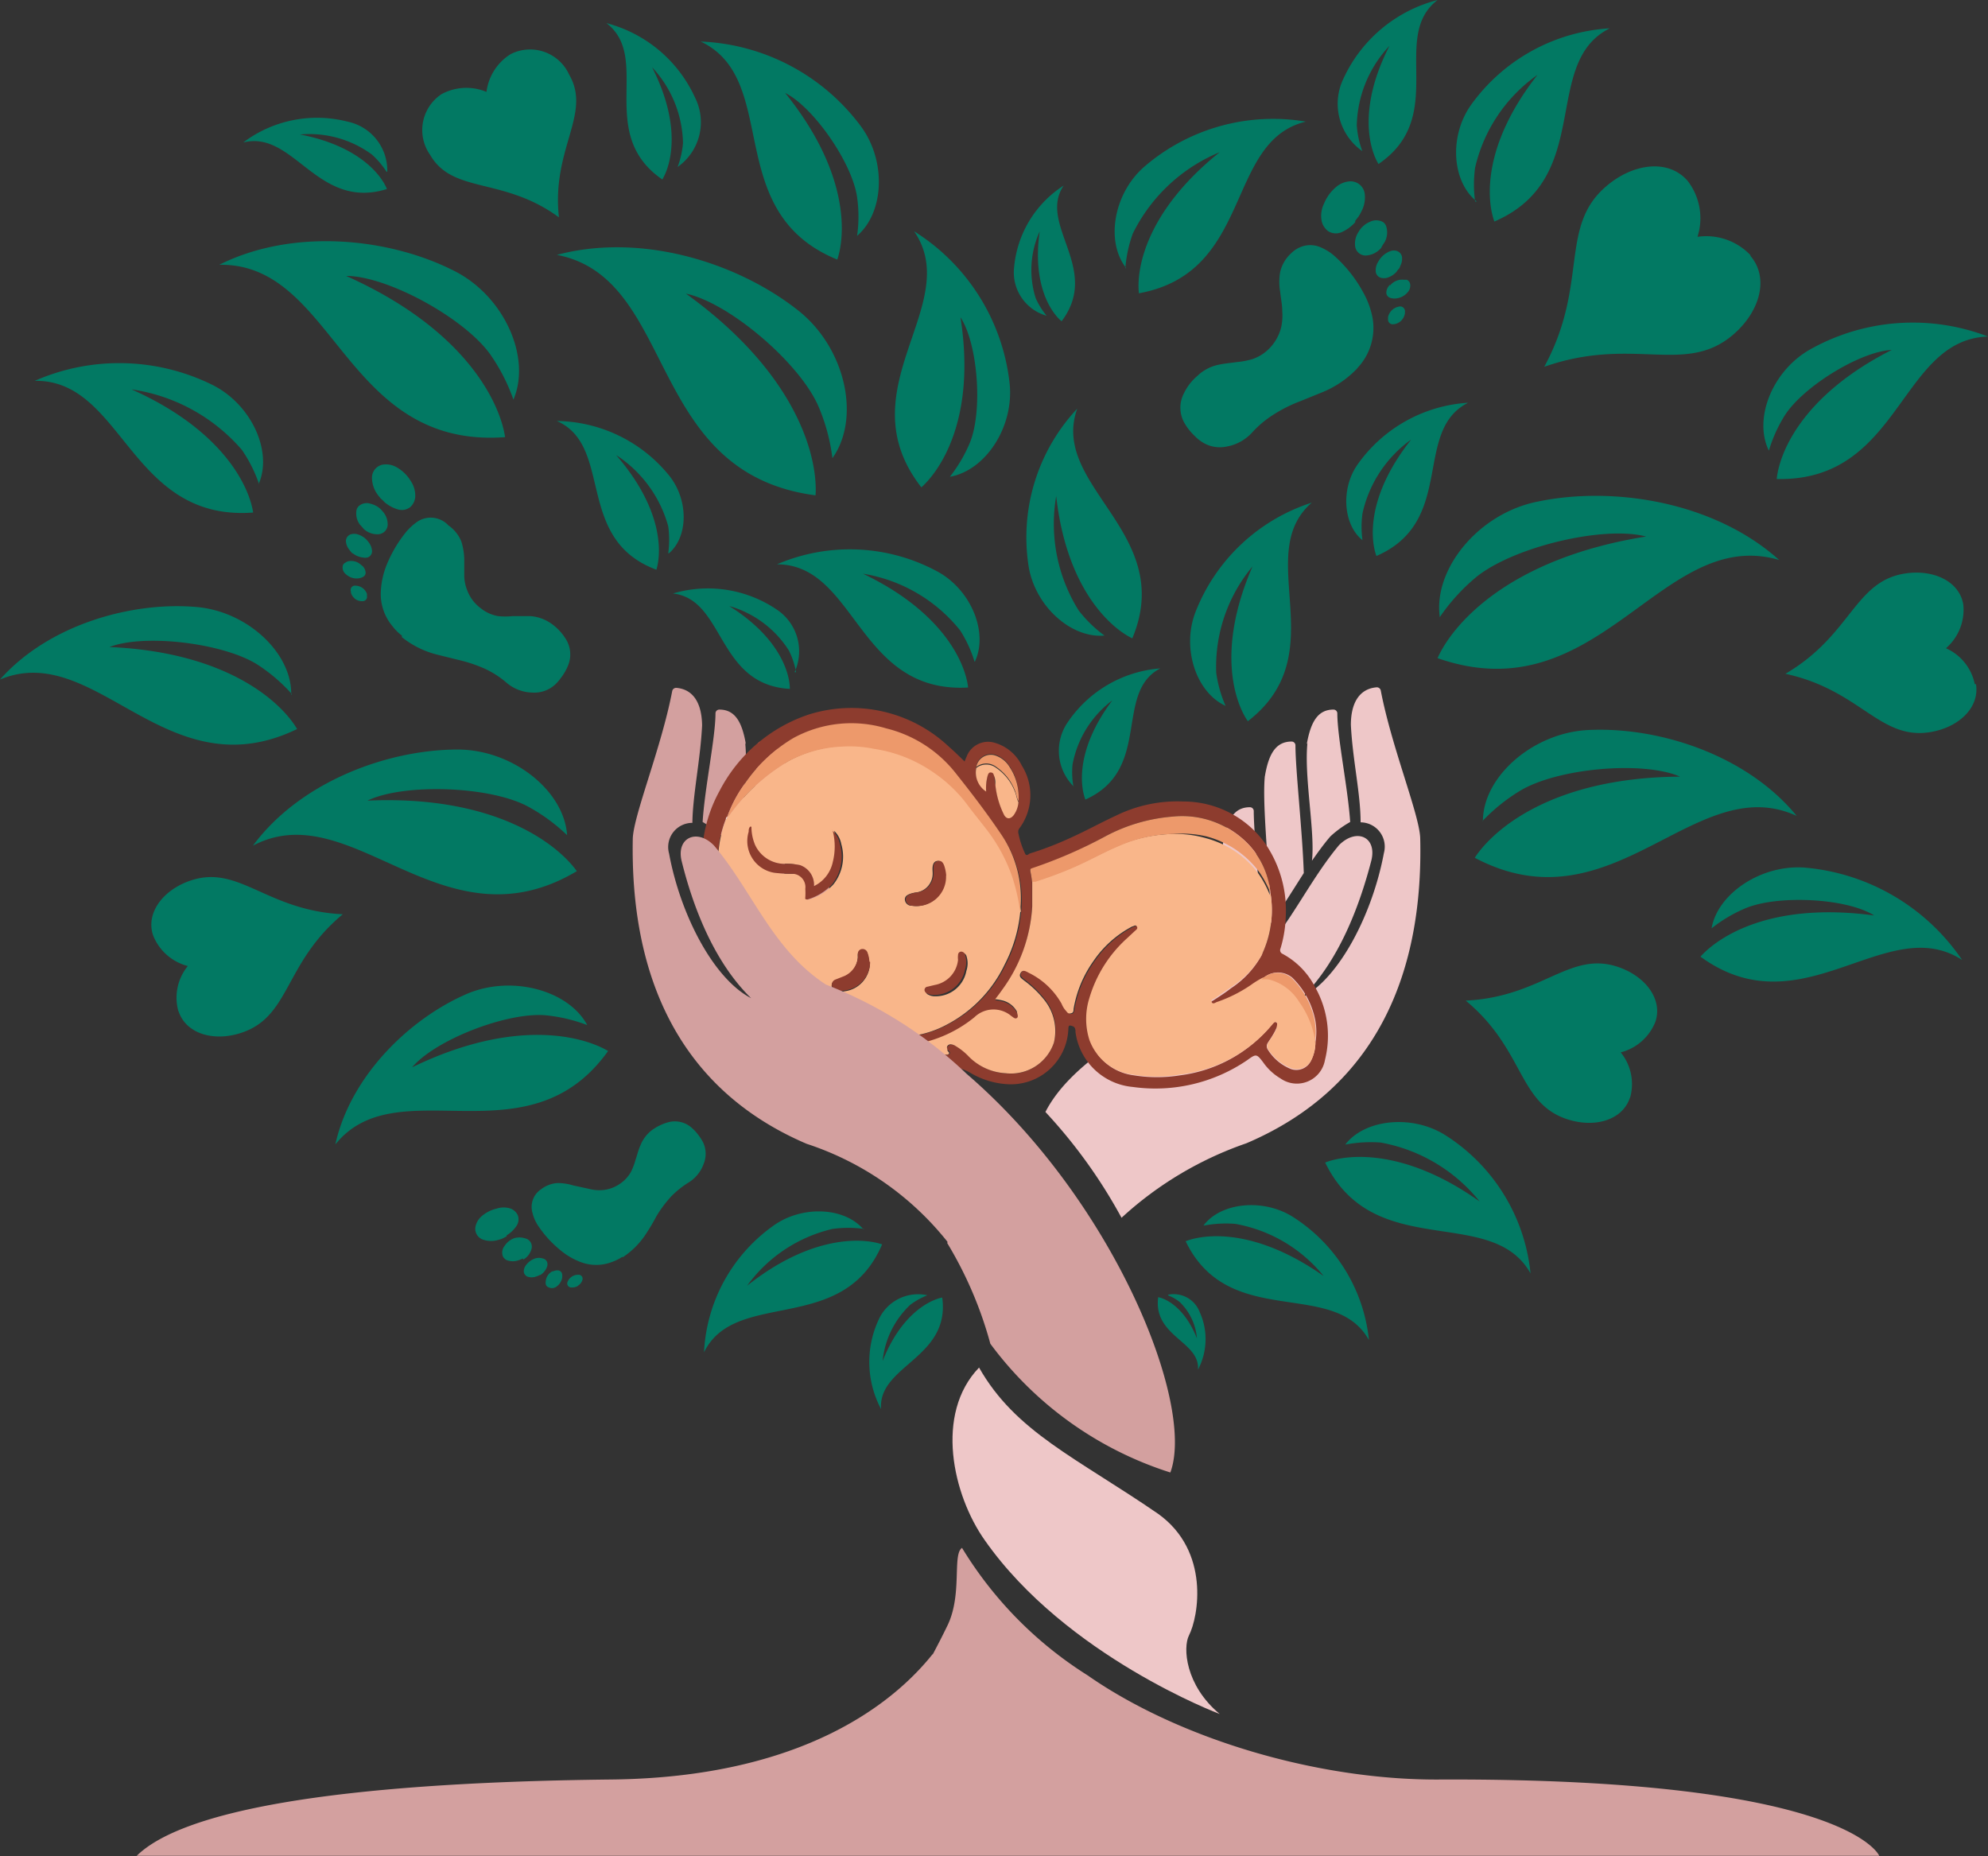 <svg xmlns="http://www.w3.org/2000/svg" viewBox="0 0 114.42 106.84"><rect x="0" y="0" width="114.42" height="106.84" fill="#333333" stroke="none"/><g id="Camada_2" data-name="Camada 2"><g id="Camada_1-2" data-name="Camada 1"><path d="M56.35,78.71c2.1,3.71,5.61,5.19,10.31,8.42,3,2.15,2.32,5.93,1.77,7-.35.69-.22,2.86,1.77,4.52,0,0-8.85-3.33-13.52-10-1.84-2.6-2.9-7.27-.33-9.94" style="fill:#eec7c8;fill-rule:evenodd"></path><path d="M42.93,42.84c-.22-1.3-.63-2-1.53-2a.22.22,0,0,0-.22.22c0,1.39-.62,4.29-.74,6.25a6.73,6.73,0,0,1,1.14.83l0,0,0,0c.37.44.72.92,1.06,1.4-.2-1.66.46-4.81.25-6.78" style="fill:#d3a09f;fill-rule:evenodd"></path><path d="M45.34,44.68c-.22-1.31-.63-2-1.53-2a.22.22,0,0,0-.22.22c0,1.4-.4,4.92-.49,7.35.64,1,1.25,2,1.94,2.93-.08-2,.5-6.69.3-8.52" style="fill:#d3a09f;fill-rule:evenodd"></path><path d="M47.74,48.46c-.22-1.31-.63-2-1.53-2a.22.22,0,0,0-.22.22c0,1.36-.38,4.72-.48,7.13a9.92,9.92,0,0,0,1.94,1.89c.08-2.29.45-5.75.29-7.26" style="fill:#d3a09f;fill-rule:evenodd"></path><path d="M75.21,42.84c.23-1.3.64-2,1.54-2a.22.22,0,0,1,.22.22c0,1.39.61,4.29.74,6.25a6,6,0,0,0-1.14.83l0,0,0,0c-.38.44-.72.92-1.06,1.4.19-1.66-.46-4.81-.26-6.78" style="fill:#eec7c8;fill-rule:evenodd"></path><path d="M72.8,44.68c.22-1.31.64-2,1.54-2a.22.22,0,0,1,.22.22c0,1.4.4,4.92.48,7.35-.64,1-1.25,2-1.93,2.93.08-2-.5-6.69-.31-8.52" style="fill:#eec7c8;fill-rule:evenodd"></path><path d="M70.4,48.46c.23-1.31.64-2,1.54-2a.22.22,0,0,1,.22.22c0,1.36.37,4.72.48,7.13a9.92,9.92,0,0,1-1.94,1.89c-.09-2.29-.45-5.75-.3-7.26" style="fill:#eec7c8;fill-rule:evenodd"></path><path d="M60.17,64c1.4-2.75,5.38-5.19,10.46-7.36,3.08-2,4.22-5.34,6.44-8,1-1,2.19-.48,1.86.88-.66,2.55-1.84,5.77-4,7.9,2.2-1.15,4.08-4.89,4.72-8.32a1.4,1.4,0,0,0-1.34-1.77c0-1.66-.46-3.59-.56-5.61,0-1.33.54-2.08,1.47-2.16a.23.23,0,0,1,.25.18c.62,3.25,2.21,7.1,2.27,8.48.19,7.59-2.37,14.33-10,17.58a20.45,20.45,0,0,0-7.19,4.29A29.69,29.69,0,0,0,60.17,64" style="fill:#eec7c8;fill-rule:evenodd"></path><path d="M55.51,43.84l.16-.38a1.32,1.32,0,0,1,1.61-.7,2.51,2.51,0,0,1,1.53,1.3,3.2,3.2,0,0,1-.12,3.59.34.34,0,0,0-.08.29A5,5,0,0,0,59,49.13c.06.14.16.07.25,0a18.79,18.79,0,0,0,2.3-.88c.92-.41,1.8-.9,2.71-1.32a8,8,0,0,1,3.84-.8,5.79,5.79,0,0,1,4.7,2.39A6.79,6.79,0,0,1,74,52.78a7,7,0,0,1-.3,1.81.23.23,0,0,0,.12.31,4.49,4.49,0,0,1,1.88,1.93A5.68,5.68,0,0,1,76.26,61a1.64,1.64,0,0,1-2.56,1.07,3.21,3.21,0,0,1-1-.93c-.37-.49-.41-.49-.89-.14a9.37,9.37,0,0,1-6.61,1.56,3.66,3.66,0,0,1-3.3-3.16c0-.12,0-.28-.17-.34s-.23-.06-.24.14a3.31,3.31,0,0,1-3.65,3.19,4.69,4.69,0,0,1-1.9-.59,3.26,3.26,0,0,0-1.67-.47,2.46,2.46,0,0,1-2-.9.26.26,0,0,0-.26-.1,6,6,0,0,1-3.94-1c-.63-.43-1.34-.72-2-1.1a13.16,13.16,0,0,1-3.46-2.66,8.6,8.6,0,0,1-2.19-5.47,8.21,8.21,0,0,1,1-4.59,9,9,0,0,1,5.11-4.38A8.18,8.18,0,0,1,54.64,43c.3.26.57.53.87.82m.68.32a1.31,1.31,0,0,0,.57,1.36,2.73,2.73,0,0,1,.08-.9c0-.1.08-.21.2-.2s.17.12.19.23,0,.33.06.5a5,5,0,0,0,.51,1.73c.14.27.35.28.54,0a1.46,1.46,0,0,0,.28-.8,3.12,3.12,0,0,0-.51-1.95,1.51,1.51,0,0,0-.75-.64.85.85,0,0,0-1.17.63M41.84,47a1,1,0,0,0-.07.15,6.8,6.8,0,0,0-.46,2.26,8.85,8.85,0,0,0,1,4.26,7.3,7.3,0,0,0,2.47,2.87A33.39,33.39,0,0,0,49,59a5.83,5.83,0,0,0,5.49,0,7.59,7.59,0,0,0,3.39-3.47,8.22,8.22,0,0,0,.89-3A6.56,6.56,0,0,0,57.6,48c-.81-1.2-1.69-2.35-2.59-3.48a7.31,7.31,0,0,0-4-2.57,6.94,6.94,0,0,0-5.39.57,8.85,8.85,0,0,0-2.77,2.61,7.51,7.51,0,0,0-1,1.89ZM75.71,60a3.68,3.68,0,0,0,0-1.24,4.68,4.68,0,0,0-1.33-2.49,1.28,1.28,0,0,0-1.74.09,5,5,0,0,0-.67.41,8.07,8.07,0,0,1-2,1c-.09,0-.21.11-.27,0s.08-.15.15-.2c.35-.23.7-.45,1-.69A5.32,5.32,0,0,0,72.6,55a6,6,0,0,0,.52-3.61,4.68,4.68,0,0,0-1.47-3A5.27,5.27,0,0,0,67.49,47a9.84,9.84,0,0,0-3.86,1.13A26.92,26.92,0,0,1,59.4,50c-.1,0-.12.06-.1.16a6.17,6.17,0,0,1,.1.62c0,.48,0,1,0,1.46A8.94,8.94,0,0,1,57.7,57c-.13.19-.27.37-.42.57a3.18,3.18,0,0,1,.37.06,1.31,1.31,0,0,1,.88.65c.06.11.16.27,0,.37s-.22,0-.32-.11a1.58,1.58,0,0,0-2.13.07A7.35,7.35,0,0,1,53.23,60c-.07,0-.19,0-.2.09s.06.15.13.21a2.19,2.19,0,0,0,1.28.41c.08,0,.18,0,.22-.06s0-.14-.09-.2-.1-.15,0-.24a.23.23,0,0,1,.23-.09.6.6,0,0,1,.25.1,3.51,3.51,0,0,1,.71.56,3.23,3.23,0,0,0,2.16,1A2.61,2.61,0,0,0,60.66,60a2.86,2.86,0,0,0-.54-2.51A6,6,0,0,0,59,56.4c-.13-.11-.35-.24-.21-.44s.33-.06.49,0a4.37,4.37,0,0,1,1.87,1.84,1.37,1.37,0,0,0,.28.44c.08.06.16.14.27.11s.13-.16.14-.25a6.68,6.68,0,0,1,1.14-2.75,6.18,6.18,0,0,1,2.24-2c.08,0,.18-.13.26,0s0,.19-.11.26l-.45.42a7.48,7.48,0,0,0-2.17,3.45,4,4,0,0,0,0,2.41,3.07,3.07,0,0,0,2.5,2,8.31,8.31,0,0,0,2.68,0A8.14,8.14,0,0,0,73.18,59c.07-.08.13-.24.27-.16s.09.24,0,.36a2.75,2.75,0,0,1-.2.38c-.08.14-.18.28-.27.42a.36.36,0,0,0,0,.43,2.78,2.78,0,0,0,1.32,1.1A.94.94,0,0,0,75.48,61a2.32,2.32,0,0,0,.23-1" style="fill:#8d3c2e"></path><path d="M58.72,52.5a8.22,8.22,0,0,1-.89,3A7.59,7.59,0,0,1,54.44,59,5.83,5.83,0,0,1,49,59a33.39,33.39,0,0,1-4.2-2.46,7.3,7.3,0,0,1-2.47-2.87,8.85,8.85,0,0,1-1-4.26,6.8,6.8,0,0,1,.46-2.26c.06,0,.06-.09.07-.15h0c.07,0,.09-.05.13-.1a11.18,11.18,0,0,1,3.37-3.09,7.12,7.12,0,0,1,3.17-.88,6.88,6.88,0,0,1,1.81.13,8.05,8.05,0,0,1,3.34,1.3,8.21,8.21,0,0,1,2,1.87c.35.48.74,1,1.11,1.43a9.64,9.64,0,0,1,1.52,2.8,11.21,11.21,0,0,1,.45,2M43.25,47.58c0,.1-.06.2-.08.29a1.85,1.85,0,0,0,1.46,2.36,7.73,7.73,0,0,0,1,.06.77.77,0,0,1,.8.87,3.87,3.87,0,0,1,0,.48c0,.08,0,.18.12.13a3.12,3.12,0,0,0,1.41-.86,2.57,2.57,0,0,0,.46-2.33,1.39,1.39,0,0,0-.41-.76,3.66,3.66,0,0,1,0,1.8A2,2,0,0,1,46.85,51,1.2,1.2,0,0,0,46,49.79a3.74,3.74,0,0,0-.88-.07,1.88,1.88,0,0,1-1.7-1.09,2.66,2.66,0,0,1-.21-1.05m11.2,2.82a2.29,2.29,0,0,0-.12-.59c-.06-.15-.15-.27-.33-.26s-.26.16-.28.32,0,.27,0,.4a1.09,1.09,0,0,1-1,1.1,2,2,0,0,0-.26.06c-.17.06-.35.14-.34.35a.38.38,0,0,0,.39.35,1.68,1.68,0,0,0,1.93-1.73m-4.37,5a1.81,1.81,0,0,0-.12-.55.3.3,0,0,0-.3-.18.26.26,0,0,0-.24.23,1.55,1.55,0,0,0,0,.21,1.31,1.31,0,0,1-.87,1.15l-.43.17a.32.32,0,0,0-.2.35.35.35,0,0,0,.3.27,1.06,1.06,0,0,0,.47,0,1.66,1.66,0,0,0,1.43-1.61m3.71,1.9a1.79,1.79,0,0,0,1.84-1.46,1.36,1.36,0,0,0,0-.87.24.24,0,0,0-.22-.16c-.12,0-.16.1-.18.2a1.26,1.26,0,0,0,0,.28,1.64,1.64,0,0,1-1.34,1.44l-.42.1a.19.19,0,0,0-.17.18.22.22,0,0,0,.14.2.79.79,0,0,0,.44.09M47.9,47.74h0Z" style="fill:#f9b68a"></path><path d="M73.12,51.4A6,6,0,0,1,72.6,55a5.32,5.32,0,0,1-1.71,1.79c-.34.24-.69.46-1,.69-.07,0-.21.08-.15.2s.18.05.27,0a8.07,8.07,0,0,0,2-1,5,5,0,0,1,.67-.41,1.72,1.72,0,0,1,.45,0,2.85,2.85,0,0,1,1.72,1.28A5.22,5.22,0,0,1,75.71,60a2.32,2.32,0,0,1-.23,1,.94.94,0,0,1-1.16.48A2.78,2.78,0,0,1,73,60.41.36.36,0,0,1,73,60c.09-.14.19-.28.27-.42a2.75,2.75,0,0,0,.2-.38c0-.12.08-.28,0-.36s-.2.08-.27.16a8.14,8.14,0,0,1-5.32,2.85,8.31,8.31,0,0,1-2.68,0,3.07,3.07,0,0,1-2.5-2,4,4,0,0,1,0-2.41A7.48,7.48,0,0,1,64.87,54l.45-.42c.08-.07.19-.14.11-.26s-.18,0-.26,0a6.18,6.18,0,0,0-2.24,2,6.68,6.68,0,0,0-1.14,2.75c0,.09,0,.22-.14.25s-.19,0-.27-.11a1.37,1.37,0,0,1-.28-.44A4.37,4.37,0,0,0,59.23,56c-.16-.08-.36-.23-.49,0s.08.33.21.44a6,6,0,0,1,1.17,1.13A2.86,2.86,0,0,1,60.66,60a2.61,2.61,0,0,1-2.78,1.77,3.23,3.23,0,0,1-2.16-1,3.51,3.51,0,0,0-.71-.56.6.6,0,0,0-.25-.1.23.23,0,0,0-.23.09c-.06.09,0,.16,0,.24s.13.12.09.2-.14.06-.22.06a2.19,2.19,0,0,1-1.28-.41c-.07-.06-.15-.12-.13-.21s.13-.08.2-.09a7.35,7.35,0,0,0,2.89-1.44,1.58,1.58,0,0,1,2.13-.07c.1.06.21.19.32.11s0-.26,0-.37a1.31,1.31,0,0,0-.88-.65,3.18,3.18,0,0,0-.37-.06c.15-.2.29-.38.42-.57a8.94,8.94,0,0,0,1.71-4.77c0-.49,0-1,0-1.46l.19,0a22.63,22.63,0,0,0,2.13-.79c.89-.38,1.73-.86,2.62-1.24A8.16,8.16,0,0,1,67.53,48a6.2,6.2,0,0,1,1.87.24,5.56,5.56,0,0,1,3,2,5.69,5.69,0,0,1,.68,1.26" style="fill:#f9b68a"></path><path d="M58.72,52.5a11.21,11.21,0,0,0-.45-2,9.64,9.64,0,0,0-1.52-2.8c-.37-.48-.76-.95-1.11-1.43a8.21,8.21,0,0,0-2-1.87,8.05,8.05,0,0,0-3.34-1.3,6.88,6.88,0,0,0-1.81-.13,7.12,7.12,0,0,0-3.17.88A11.18,11.18,0,0,0,42,46.89s-.06.1-.13.1a7.51,7.51,0,0,1,1-1.89,8.85,8.85,0,0,1,2.77-2.61A6.94,6.94,0,0,1,51,41.92a7.31,7.31,0,0,1,4,2.57c.9,1.13,1.78,2.28,2.59,3.48a6.56,6.56,0,0,1,1.12,4.53" style="fill:#ed996b"></path><path d="M73.12,51.4a5.69,5.69,0,0,0-.68-1.26,5.56,5.56,0,0,0-3-2A6.2,6.2,0,0,0,67.53,48a8.16,8.16,0,0,0-3.19.72c-.89.38-1.73.86-2.62,1.24a22.63,22.63,0,0,1-2.13.79l-.19,0a6.17,6.17,0,0,0-.1-.62c0-.1,0-.13.1-.16a26.92,26.92,0,0,0,4.23-1.84A9.84,9.84,0,0,1,67.49,47a5.27,5.27,0,0,1,4.16,1.4,4.68,4.68,0,0,1,1.47,3" style="fill:#ed996b"></path><path d="M58.62,46.12a1.46,1.46,0,0,1-.28.8c-.19.24-.4.23-.54,0a5,5,0,0,1-.51-1.73c0-.17,0-.34-.06-.5s-.06-.21-.19-.23-.17.1-.2.2a2.73,2.73,0,0,0-.08.9,1.31,1.31,0,0,1-.57-1.36.94.94,0,0,1,1.15,0,2.9,2.9,0,0,1,1.06,1.33c.1.21.11.44.22.65" style="fill:#f9b68a"></path><path d="M75.71,60a5.22,5.22,0,0,0-.94-2.34,2.85,2.85,0,0,0-1.72-1.28,1.72,1.72,0,0,0-.45,0,1.28,1.28,0,0,1,1.74-.09,4.68,4.68,0,0,1,1.33,2.49,3.68,3.68,0,0,1,0,1.24" style="fill:#ed996b"></path><path d="M58.62,46.12c-.11-.21-.12-.44-.22-.65a2.9,2.9,0,0,0-1.06-1.33.94.94,0,0,0-1.15,0,.85.85,0,0,1,1.17-.63,1.51,1.51,0,0,1,.75.64,3.12,3.12,0,0,1,.51,1.95" style="fill:#ed996b"></path><path d="M41.84,47c0,.06,0,.12-.07.15a1,1,0,0,1,.07-.15" style="fill:#fdfdfd"></path><path d="M43.25,47.58a2.66,2.66,0,0,0,.21,1.05,1.88,1.88,0,0,0,1.7,1.09,3.74,3.74,0,0,1,.88.07A1.2,1.2,0,0,1,46.85,51a2,2,0,0,0,1.08-1.38,3.66,3.66,0,0,0,0-1.8,1.39,1.39,0,0,1,.41.76,2.57,2.57,0,0,1-.46,2.33,3.12,3.12,0,0,1-1.41.86c-.14,0-.13-.05-.12-.13a3.87,3.87,0,0,0,0-.48.77.77,0,0,0-.8-.87,7.73,7.73,0,0,1-1-.06,1.85,1.85,0,0,1-1.46-2.36c0-.09,0-.19.08-.29" style="fill:#8d3c2e"></path><path d="M54.45,50.4a1.68,1.68,0,0,1-1.93,1.73.38.38,0,0,1-.39-.35c0-.21.17-.29.34-.35a2,2,0,0,1,.26-.06,1.09,1.09,0,0,0,1-1.1c0-.13,0-.27,0-.4s.09-.3.28-.32.27.11.33.26a2.29,2.29,0,0,1,.12.59" style="fill:#8d3c2e"></path><path d="M50.08,55.36A1.66,1.66,0,0,1,48.65,57a1.06,1.06,0,0,1-.47,0,.35.35,0,0,1-.3-.27.32.32,0,0,1,.2-.35l.43-.17a1.32,1.32,0,0,0,.87-1.15,1.55,1.55,0,0,1,0-.21.26.26,0,0,1,.24-.23.3.3,0,0,1,.3.18,1.81,1.81,0,0,1,.12.55" style="fill:#8d3c2e"></path><path d="M53.79,57.26a.79.79,0,0,1-.44-.09.22.22,0,0,1-.14-.2.19.19,0,0,1,.17-.18l.42-.1a1.64,1.64,0,0,0,1.34-1.44,1.26,1.26,0,0,1,0-.28c0-.1.06-.19.18-.2a.24.24,0,0,1,.22.16,1.36,1.36,0,0,1,0,.87,1.79,1.79,0,0,1-1.84,1.46" style="fill:#8d3c2e"></path><polyline points="47.9 47.74 47.91 47.73 47.91 47.75" style="fill:#8d3c2e"></polyline><path d="M53.68,95.23c.28-.53.57-1.09.86-1.69.86-1.79.26-4.08.83-4.45a22.45,22.45,0,0,0,7.22,7.33l0,0c5.29,3.69,13.36,6.08,20.42,6,23.34-.07,25.15,4.39,25.15,4.39H7.87c2.6-2.55,11.16-4.21,27.28-4.39,11.18-.11,16.39-4.53,18.53-7.22" style="fill:#d3a09f;fill-rule:evenodd"></path><path d="M49.69,70.75c-1.08-1.27-3.52-1.39-5.17-.21a9.5,9.5,0,0,0-4,7.29c1.81-3.69,8-.92,10.25-6.21C49.65,71.24,46.7,71.06,43,74a8.44,8.44,0,0,1,4.92-3.27,6.83,6.83,0,0,1,1.82,0" style="fill:#027963;fill-rule:evenodd"></path><path d="M53.38,74.55A2.49,2.49,0,0,0,50.55,76a5.77,5.77,0,0,0,.16,5.1c-.19-2.52,4-2.92,3.52-6.42-.71.14-2.35.93-3.43,3.65a5.13,5.13,0,0,1,1.6-3.24,4.27,4.27,0,0,1,1-.55" style="fill:#027963;fill-rule:evenodd"></path><path d="M67.22,74.52a1.6,1.6,0,0,1,1.83,1,3.75,3.75,0,0,1-.1,3.31c.13-1.63-2.59-1.9-2.29-4.17.47.09,1.53.61,2.23,2.37a3.28,3.28,0,0,0-1-2.1,2.51,2.51,0,0,0-.63-.36" style="fill:#027963;fill-rule:evenodd"></path><path d="M69.28,70.52c1-1.32,3.45-1.56,5.15-.47a9.54,9.54,0,0,1,4.36,7.08c-2-3.6-8.05-.52-10.55-5.69,1.1-.43,4-.77,7.94,2a8.44,8.44,0,0,0-5.08-3,6.88,6.88,0,0,0-1.82.1" style="fill:#027963;fill-rule:evenodd"></path><path d="M77.43,65.87c1.14-1.47,3.87-1.74,5.78-.52a10.67,10.67,0,0,1,4.88,7.94c-2.24-4-9-.59-11.82-6.38,1.23-.48,4.53-.86,8.89,2.24a9.45,9.45,0,0,0-5.69-3.39,7.76,7.76,0,0,0-2,.11" style="fill:#027963;fill-rule:evenodd"></path><path d="M33.8,59c-1.07-2-4.34-2.9-6.92-1.8-3.3,1.42-6.71,4.72-7.58,8.67,3.56-4.45,11.08,1.1,15.7-5.38-1.4-.83-5.33-1.95-11.28.94,1.31-1.56,5.38-3.16,7.63-3A9.26,9.26,0,0,1,33.8,59" style="fill:#027963;fill-rule:evenodd"></path><path d="M32.64,48.07c-.17-2.56-3.12-4.92-6.29-4.93-4.05,0-9.07,1.85-11.79,5.53,5.71-3,10.9,6.08,18.64,1.47-1.06-1.48-4.59-4.39-12.05-4.06,2.07-1,7-.85,9.22.33a10.42,10.42,0,0,1,2.27,1.66" style="fill:#027963;fill-rule:evenodd"></path><path d="M85.35,47.26c0-2.56,2.87-5.06,6-5.24,4.05-.22,9.16,1.4,12.06,4.94-5.86-2.7-10.56,6.62-18.53,2.41,1-1.54,4.36-4.62,11.82-4.67-2.12-.92-7-.5-9.19.8a10.49,10.49,0,0,0-2.19,1.76" style="fill:#027963;fill-rule:evenodd"></path><path d="M98.51,53.44c.33-2,2.88-3.72,5.42-3.5a12.22,12.22,0,0,1,9,5.31c-4.35-2.82-9.2,4.08-15.06-.19,1-1.11,4-3.18,10-2.37-1.58-1-5.55-1.2-7.42-.41a8.33,8.33,0,0,0-1.95,1.16" style="fill:#027963;fill-rule:evenodd"></path><path d="M16.76,40c.06-2.38-2.48-4.79-5.41-5.06-3.74-.34-8.54,1-11.35,4.17,5.53-2.3,9.57,6.5,17.1,2.85-.85-1.45-3.88-4.42-10.8-4.72,2-.78,6.54-.23,8.5,1a9.74,9.74,0,0,1,2,1.71" style="fill:#027963;fill-rule:evenodd"></path><path d="M29.55,23c1.05-2.44-.55-6-3.45-7.43-3.72-1.88-9.23-2.46-13.48-.33,6.68-.12,7.14,10.61,16.45,9.92-.27-1.85-2.14-6.15-9.15-9.28,2.38,0,6.84,2.44,8.32,4.55A10.74,10.74,0,0,1,29.55,23" style="fill:#027963;fill-rule:evenodd"></path><path d="M85,11.6c-1.43-1.13-1.61-3.74-.35-5.54a10.61,10.61,0,0,1,8-4.43c-4,2-.84,8.61-6.64,11.12-.44-1.2-.72-4.36,2.48-8.44A9,9,0,0,0,84.9,9.65a7.2,7.2,0,0,0,0,1.95" style="fill:#027963;fill-rule:evenodd"></path><path d="M38.51,31.84c1.09-.95,1.13-3,.05-4.41a8.46,8.46,0,0,0-6.51-3.2c3.29,1.45,1,6.8,5.73,8.56.3-1,.38-3.49-2.32-6.6a7.14,7.14,0,0,1,3,4.1,5.66,5.66,0,0,1,0,1.55" style="fill:#027963;fill-rule:evenodd"></path><path d="M78.43,31.1c-1.13-.89-1.28-3-.27-4.4a8.42,8.42,0,0,1,6.34-3.52C81.28,24.79,83.83,30,79.22,32c-.35-.95-.57-3.46,2-6.7a7.1,7.1,0,0,0-2.8,4.24,5.5,5.5,0,0,0,0,1.55" style="fill:#027963;fill-rule:evenodd"></path><path d="M54.67,27.44c2.06-.36,3.7-2.88,3.44-5.36a11.86,11.86,0,0,0-5.5-8.77c2.91,4.22-4,9.08.42,14.74,1.11-1,3.16-4,2.25-9.79,1,1.52,1.3,5.41.53,7.25a8.41,8.41,0,0,1-1.14,1.93" style="fill:#027963;fill-rule:evenodd"></path><path d="M49.29,13.61c1.6-1.33,1.75-4.32.26-6.34a12.1,12.1,0,0,0-9.22-4.88C45,4.61,41.49,12.2,48.19,14.94c.47-1.38.71-5-3-9.59,1.65.83,3.87,4.05,4.14,6a7.93,7.93,0,0,1,0,2.23" style="fill:#027963;fill-rule:evenodd"></path><path d="M39,9.61a3.15,3.15,0,0,0,1-4A7.75,7.75,0,0,0,34.9,1.33c2.64,2-.63,6.35,3.22,9,.49-.81,1.14-3.06-.59-6.46a6.58,6.58,0,0,1,1.78,4.36A5.11,5.11,0,0,1,39,9.61" style="fill:#027963;fill-rule:evenodd"></path><path d="M22.29,9.88A2.87,2.87,0,0,0,20,7,7.06,7.06,0,0,0,14,8.2c2.92-.74,4.25,3.93,8.27,2.68-.32-.79-1.59-2.48-5-3.14a6.08,6.08,0,0,1,4.13,1.15,4.88,4.88,0,0,1,.85,1" style="fill:#027963;fill-rule:evenodd"></path><path d="M70.55,40.63c-1.69-.76-2.54-3.28-1.76-5.36a10.69,10.69,0,0,1,6.71-6.34c-3.46,3,1.38,8.67-3.68,12.58-.74-1.07-1.82-4.11.27-8.91A9,9,0,0,0,70,38.72a7.21,7.21,0,0,0,.54,1.91" style="fill:#027963;fill-rule:evenodd"></path><path d="M56.11,38.08c.79-1.68-.22-4.15-2.18-5.2a10.61,10.61,0,0,0-9.21-.4c4.57,0,4.63,7.45,11,7.09-.14-1.29-1.32-4.29-6.05-6.55a9,9,0,0,1,5.59,3.26,7.28,7.28,0,0,1,.83,1.8" style="fill:#027963;fill-rule:evenodd"></path><path d="M45.73,38.69a2.88,2.88,0,0,0-1-3.59,7.06,7.06,0,0,0-6-.94c3,.33,2.5,5.25,6.73,5.49,0-.86-.55-2.93-3.49-4.77a6,6,0,0,1,3.44,2.57,4.76,4.76,0,0,1,.41,1.24" style="fill:#027963;fill-rule:evenodd"></path><path d="M61.79,45.26a2.9,2.9,0,0,1-.31-3.73,7.09,7.09,0,0,1,5.3-3.06c-2.69,1.4-.44,5.81-4.31,7.55-.31-.8-.54-2.93,1.55-5.71A6,6,0,0,0,61.73,44a4.66,4.66,0,0,0,.06,1.31" style="fill:#027963;fill-rule:evenodd"></path><path d="M63.57,36.58c-1.92.17-4-1.69-4.37-4A10.83,10.83,0,0,1,62,23.52C60.4,28,67.72,30.66,65.17,36.74c-1.22-.59-3.78-2.8-4.38-8.19a9.41,9.41,0,0,0,1.29,6.58,7.35,7.35,0,0,0,1.49,1.45" style="fill:#027963;fill-rule:evenodd"></path><path d="M14.89,27.85c.81-1.86-.41-4.55-2.63-5.68A12.1,12.1,0,0,0,2,21.92c5.1-.09,5.46,8.11,12.57,7.58-.21-1.41-1.64-4.7-7-7.09a10.35,10.35,0,0,1,6.35,3.48,8,8,0,0,1,1,2" style="fill:#027963;fill-rule:evenodd"></path><path d="M101.81,25.94c-.9-1.82.18-4.57,2.34-5.81a12.07,12.07,0,0,1,10.27-.76c-5.1.16-5,8.36-12.16,8.2.14-1.43,1.39-4.78,6.62-7.43-1.82.09-5.12,2.12-6.17,3.79a8.29,8.29,0,0,0-.9,2" style="fill:#027963;fill-rule:evenodd"></path><path d="M82.87,35.54c-.4-2.79,2.24-6,5.63-6.67,4.35-.91,10.16,0,13.9,3.36-6.8-2-10.32,8.91-19.66,5.65.8-1.82,3.94-5.71,12-7-2.45-.65-7.7.61-9.82,2.37a11.26,11.26,0,0,0-2.06,2.28" style="fill:#027963;fill-rule:evenodd"></path><path d="M47.91,26.37c1.64-2.31.76-6.31-1.93-8.47-3.45-2.75-9-4.54-13.93-3.23C39,16,37.11,27.22,46.94,28.51c.13-2-.86-6.85-7.46-11.61,2.48.52,6.57,4,7.64,6.52a11,11,0,0,1,.79,2.95" style="fill:#027963;fill-rule:evenodd"></path><path d="M64.82,15.43c-1.19-1.5-.74-4.25,1-5.8A11.35,11.35,0,0,1,75.16,7c-4.67,1.12-3,8.68-9.61,9.88-.15-1.34.35-4.67,4.65-8.12a9.71,9.71,0,0,0-5,4.68,7.5,7.5,0,0,0-.43,2" style="fill:#027963;fill-rule:evenodd"></path><path d="M78.41,8.7a3.33,3.33,0,0,1-1.09-4.17A8.21,8.21,0,0,1,82.74,0c-2.78,2.13.65,6.68-3.4,9.44-.52-.85-1.2-3.23.63-6.8a6.9,6.9,0,0,0-1.88,4.58,5.36,5.36,0,0,0,.32,1.48" style="fill:#027963;fill-rule:evenodd"></path><path d="M60.23,18.17a2.59,2.59,0,0,1-1.86-2.81,6.25,6.25,0,0,1,2.85-4.68c-1.51,2.25,2.17,4.78-.12,7.81-.6-.5-1.7-2.09-1.26-5.17a5.38,5.38,0,0,0-.23,3.84,4.24,4.24,0,0,0,.62,1" style="fill:#027963;fill-rule:evenodd"></path><path d="M23.13,36.67a5.28,5.28,0,0,0,2,1l1.25.31a8.31,8.31,0,0,1,1.55.52,5.31,5.31,0,0,1,1.23.8,2.36,2.36,0,0,0,1.46.56,1.77,1.77,0,0,0,1.33-.46,2.43,2.43,0,0,0,.33-.38,3,3,0,0,0,.44-.78,1.67,1.67,0,0,0-.2-1.53,3,3,0,0,0-.85-.86,2.4,2.4,0,0,0-1.16-.39c-.34,0-.68,0-1,0a4.07,4.07,0,0,1-.85,0,2.22,2.22,0,0,1-1-.46,2.27,2.27,0,0,1-.76-1,2.43,2.43,0,0,1-.18-.84c0-.34,0-.69,0-1a3.65,3.65,0,0,0-.17-1,2.08,2.08,0,0,0-.74-.92A1.39,1.39,0,0,0,24.06,30a3.2,3.2,0,0,0-.67.6,7.32,7.32,0,0,0-1.17,2,4.62,4.62,0,0,0-.3,1.43,2.87,2.87,0,0,0,.66,2,2.82,2.82,0,0,0,.55.55" style="fill:#027963"></path><path d="M22.13,28.9a2.06,2.06,0,0,0,.81.43.79.79,0,0,0,.68-.15.89.89,0,0,0,.28-.59,1.51,1.51,0,0,0-.25-.89,2.22,2.22,0,0,0-.81-.8,1.22,1.22,0,0,0-.7-.17.76.76,0,0,0-.73.79,1.64,1.64,0,0,0,.32.94c.05.08.12.15.18.23a2.36,2.36,0,0,1,.22.21" style="fill:#027963"></path><path d="M20.93,30.44a1.15,1.15,0,0,0,.81.31.57.57,0,0,0,.57-.64,1.09,1.09,0,0,0-.28-.67,1.23,1.23,0,0,0-.68-.44.7.7,0,0,0-.68.11.45.45,0,0,0-.16.32,1.06,1.06,0,0,0,.21.77c.08.09.17.18.21.24" style="fill:#027963"></path><path d="M20.3,31.84a1.11,1.11,0,0,0,.6.25.63.63,0,0,0,.24,0,.38.38,0,0,0,.27-.42.94.94,0,0,0-.2-.47,1.19,1.19,0,0,0-.68-.46.71.71,0,0,0-.29,0,.41.41,0,0,0-.33.38.83.83,0,0,0,.18.5,2.32,2.32,0,0,0,.21.25" style="fill:#027963"></path><path d="M20.79,32.52a.82.82,0,0,0-.77-.21.55.55,0,0,0-.15.08.26.26,0,0,0-.15.24.48.48,0,0,0,.19.42.9.9,0,0,0,.7.24.75.75,0,0,0,.29-.09.27.27,0,0,0,.14-.28.6.6,0,0,0-.16-.33l-.09-.07" style="fill:#027963"></path><path d="M20.4,34.44a.66.66,0,0,0,.46.16.25.25,0,0,0,.26-.3l0-.12a.71.71,0,0,0-.64-.47.25.25,0,0,0-.28.34.14.14,0,0,0,0,.07.64.64,0,0,0,.21.32" style="fill:#027963"></path><path d="M35.83,72.37A4.63,4.63,0,0,0,37.19,71c.2-.31.4-.63.59-1a7.19,7.19,0,0,1,.85-1.14,5.42,5.42,0,0,1,1-.8,2.07,2.07,0,0,0,.86-1.05,1.54,1.54,0,0,0,0-1.21,2.26,2.26,0,0,0-.22-.37,2.65,2.65,0,0,0-.53-.58,1.46,1.46,0,0,0-1.31-.25,2.86,2.86,0,0,0-.94.47,2.06,2.06,0,0,0-.63.85c-.12.27-.19.56-.28.83a4.08,4.08,0,0,1-.26.69,2,2,0,0,1-.65.7,2.07,2.07,0,0,1-1.05.36,2.34,2.34,0,0,1-.74-.08L33,68.23a3.14,3.14,0,0,0-.91-.14,1.74,1.74,0,0,0-.95.36,1.21,1.21,0,0,0-.42.48,1.24,1.24,0,0,0-.07.89,2.36,2.36,0,0,0,.31.71A6.36,6.36,0,0,0,32.31,72a4,4,0,0,0,1.09.63,2.51,2.51,0,0,0,1.83,0,2.77,2.77,0,0,0,.6-.3" style="fill:#027963"></path><path d="M29.16,71.1a1.83,1.83,0,0,0,.58-.56.67.67,0,0,0,.06-.6.76.76,0,0,0-.41-.38,1.29,1.29,0,0,0-.8,0,2,2,0,0,0-.88.45,1.09,1.09,0,0,0-.33.53.66.66,0,0,0,.46.82,1.45,1.45,0,0,0,.85,0,1.69,1.69,0,0,0,.24-.08l.23-.12" style="fill:#027963"></path><path d="M30.11,72.5a1,1,0,0,0,.47-.58.49.49,0,0,0-.37-.65,1.05,1.05,0,0,0-.63,0,1.13,1.13,0,0,0-.54.44.61.61,0,0,0-.1.59.47.47,0,0,0,.23.23,1,1,0,0,0,.69,0l.25-.1" style="fill:#027963"></path><path d="M31.09,73.39a.94.94,0,0,0,.37-.42.49.49,0,0,0,.05-.2.33.33,0,0,0-.28-.34.71.71,0,0,0-.43,0,1.1,1.1,0,0,0-.57.45.57.57,0,0,0-.08.23.34.34,0,0,0,.22.37.72.72,0,0,0,.46,0,1.45,1.45,0,0,0,.26-.11" style="fill:#027963"></path><path d="M31.79,73.17a.71.71,0,0,0-.38.58.41.41,0,0,0,0,.15.24.24,0,0,0,.16.19.44.44,0,0,0,.4,0,.82.82,0,0,0,.38-.51.81.81,0,0,0,0-.27.27.27,0,0,0-.2-.19.55.55,0,0,0-.31.05l-.08,0" style="fill:#027963"></path><path d="M33.26,74a.57.57,0,0,0,.26-.33.23.23,0,0,0-.18-.3h-.1a.65.65,0,0,0-.57.4.23.23,0,0,0,.21.33s0,0,.06,0a.57.57,0,0,0,.32-.09" style="fill:#027963"></path><path d="M78.12,21.2a5.79,5.79,0,0,1-2,1.37l-1.28.52a8.25,8.25,0,0,0-1.57.79,5.88,5.88,0,0,0-1.19,1,2.61,2.61,0,0,1-1.47.82,1.88,1.88,0,0,1-1.47-.29,2.3,2.3,0,0,1-.41-.35,3.16,3.16,0,0,1-.59-.77,1.78,1.78,0,0,1,0-1.65,3,3,0,0,1,.77-1A2.48,2.48,0,0,1,70.1,21c.36-.08.72-.11,1.08-.16a4.75,4.75,0,0,0,.9-.17,2.46,2.46,0,0,0,1-.64,2.63,2.63,0,0,0,.66-1.2,3.22,3.22,0,0,0,.06-.93c0-.36-.08-.73-.12-1.11a3.31,3.31,0,0,1,0-1.13,2.1,2.1,0,0,1,.64-1.09,1.64,1.64,0,0,1,.67-.4,1.5,1.5,0,0,1,1.1.1,2.89,2.89,0,0,1,.8.54,7.72,7.72,0,0,1,1.56,2A4.85,4.85,0,0,1,79,18.31a3.36,3.36,0,0,1-.89,2.89" style="fill:#027963"></path><path d="M78,12.79a2.31,2.31,0,0,1-.8.58.83.83,0,0,1-.75-.06,1,1,0,0,1-.38-.58,1.58,1.58,0,0,1,.13-1,2.46,2.46,0,0,1,.74-1,1.35,1.35,0,0,1,.72-.29.82.82,0,0,1,.89.74,1.71,1.71,0,0,1-.2,1,2.34,2.34,0,0,1-.15.27l-.2.26" style="fill:#027963"></path><path d="M79.51,14.25a1.26,1.26,0,0,1-.82.45.61.61,0,0,1-.7-.59,1.2,1.2,0,0,1,.2-.76,1.35,1.35,0,0,1,.65-.58.81.81,0,0,1,.74,0,.47.47,0,0,1,.22.32,1.14,1.14,0,0,1-.11.85,3,3,0,0,0-.18.29" style="fill:#027963"></path><path d="M80.39,15.63a1.19,1.19,0,0,1-.6.37.76.76,0,0,1-.26,0,.41.41,0,0,1-.35-.41.89.89,0,0,1,.14-.52,1.33,1.33,0,0,1,.66-.6.61.61,0,0,1,.3-.05.45.45,0,0,1,.41.35.9.9,0,0,1-.11.56c0,.1-.13.19-.19.29" style="fill:#027963"></path><path d="M80,16.44a.88.88,0,0,1,.78-.34l.18,0a.32.32,0,0,1,.2.24.56.56,0,0,1-.14.48,1,1,0,0,1-.71.36.78.78,0,0,1-.33-.05.32.32,0,0,1-.19-.28.62.62,0,0,1,.13-.37.38.38,0,0,1,.08-.09" style="fill:#027963"></path><path d="M80.68,18.42a.7.7,0,0,1-.47.24.27.27,0,0,1-.32-.28c0-.05,0-.09,0-.13a.78.78,0,0,1,.61-.6.28.28,0,0,1,.36.32s0,.06,0,.08a.8.8,0,0,1-.18.37" style="fill:#027963"></path><path d="M93.82,63.18a2.88,2.88,0,0,0-.54-2.61,2.93,2.93,0,0,0,2-1.77c.43-1.29-.58-2.62-2.16-3.15-2.79-.94-4.36,1.73-8.76,1.94,3.39,2.81,3,5.88,5.82,6.82,1.59.53,3.2.07,3.63-1.23" style="fill:#027963"></path><path d="M10.27,58.21a2.88,2.88,0,0,1,.54-2.61,2.93,2.93,0,0,1-2-1.77c-.43-1.29.58-2.62,2.16-3.15,2.79-.94,4.36,1.73,8.76,1.94-3.39,2.81-3,5.88-5.83,6.82-1.58.53-3.19.07-3.62-1.23" style="fill:#027963"></path><path d="M29.4,3.11A3,3,0,0,0,28,5.29a3,3,0,0,0-2.59.13,2.48,2.48,0,0,0-.65,3.5c1.31,2.26,4.21,1.24,7.41,3.59-.44-3.95,1.9-5.95.59-8.21A2.47,2.47,0,0,0,29.4,3.11" style="fill:#027963"></path><path d="M113.66,39.38A2.89,2.89,0,0,0,112,37.31a2.93,2.93,0,0,0,1-2.5c-.21-1.35-1.72-2.06-3.37-1.8-2.91.46-3.07,3.55-6.87,5.77,4.31.93,5.42,3.82,8.32,3.36,1.66-.27,2.86-1.41,2.65-2.76" style="fill:#027963"></path><path d="M100.77,14.71a3.51,3.51,0,0,0-3.07-1.08,3.52,3.52,0,0,0-.56-3.21c-1.08-1.27-3.11-1.05-4.68.29-2.76,2.34-1,5.65-3.58,10.4,5.11-1.79,8.09.51,10.85-1.83,1.57-1.33,2.12-3.3,1-4.57" style="fill:#027963"></path><path d="M54.53,71.53l0-.06a17.18,17.18,0,0,0-8.11-5.64c-7.59-3.25-10.15-10-10-17.58.06-1.38,1.65-5.23,2.27-8.48a.23.23,0,0,1,.24-.18c.94.08,1.46.83,1.48,2.16-.1,2-.54,4-.56,5.61a1.39,1.39,0,0,0-1.34,1.77c.63,3.43,2.51,7.17,4.72,8.32-2.18-2.13-3.37-5.35-4-7.9-.32-1.36.91-1.88,1.87-.88,2.22,2.63,3.36,6,6.44,8a24.48,24.48,0,0,1,8.1,5.14c8.45,7.27,13.18,19,11.72,22.94A20.66,20.66,0,0,1,57,77.34a22.63,22.63,0,0,0-2.49-5.81" style="fill:#d3a09f;fill-rule:evenodd"></path></g></g></svg>